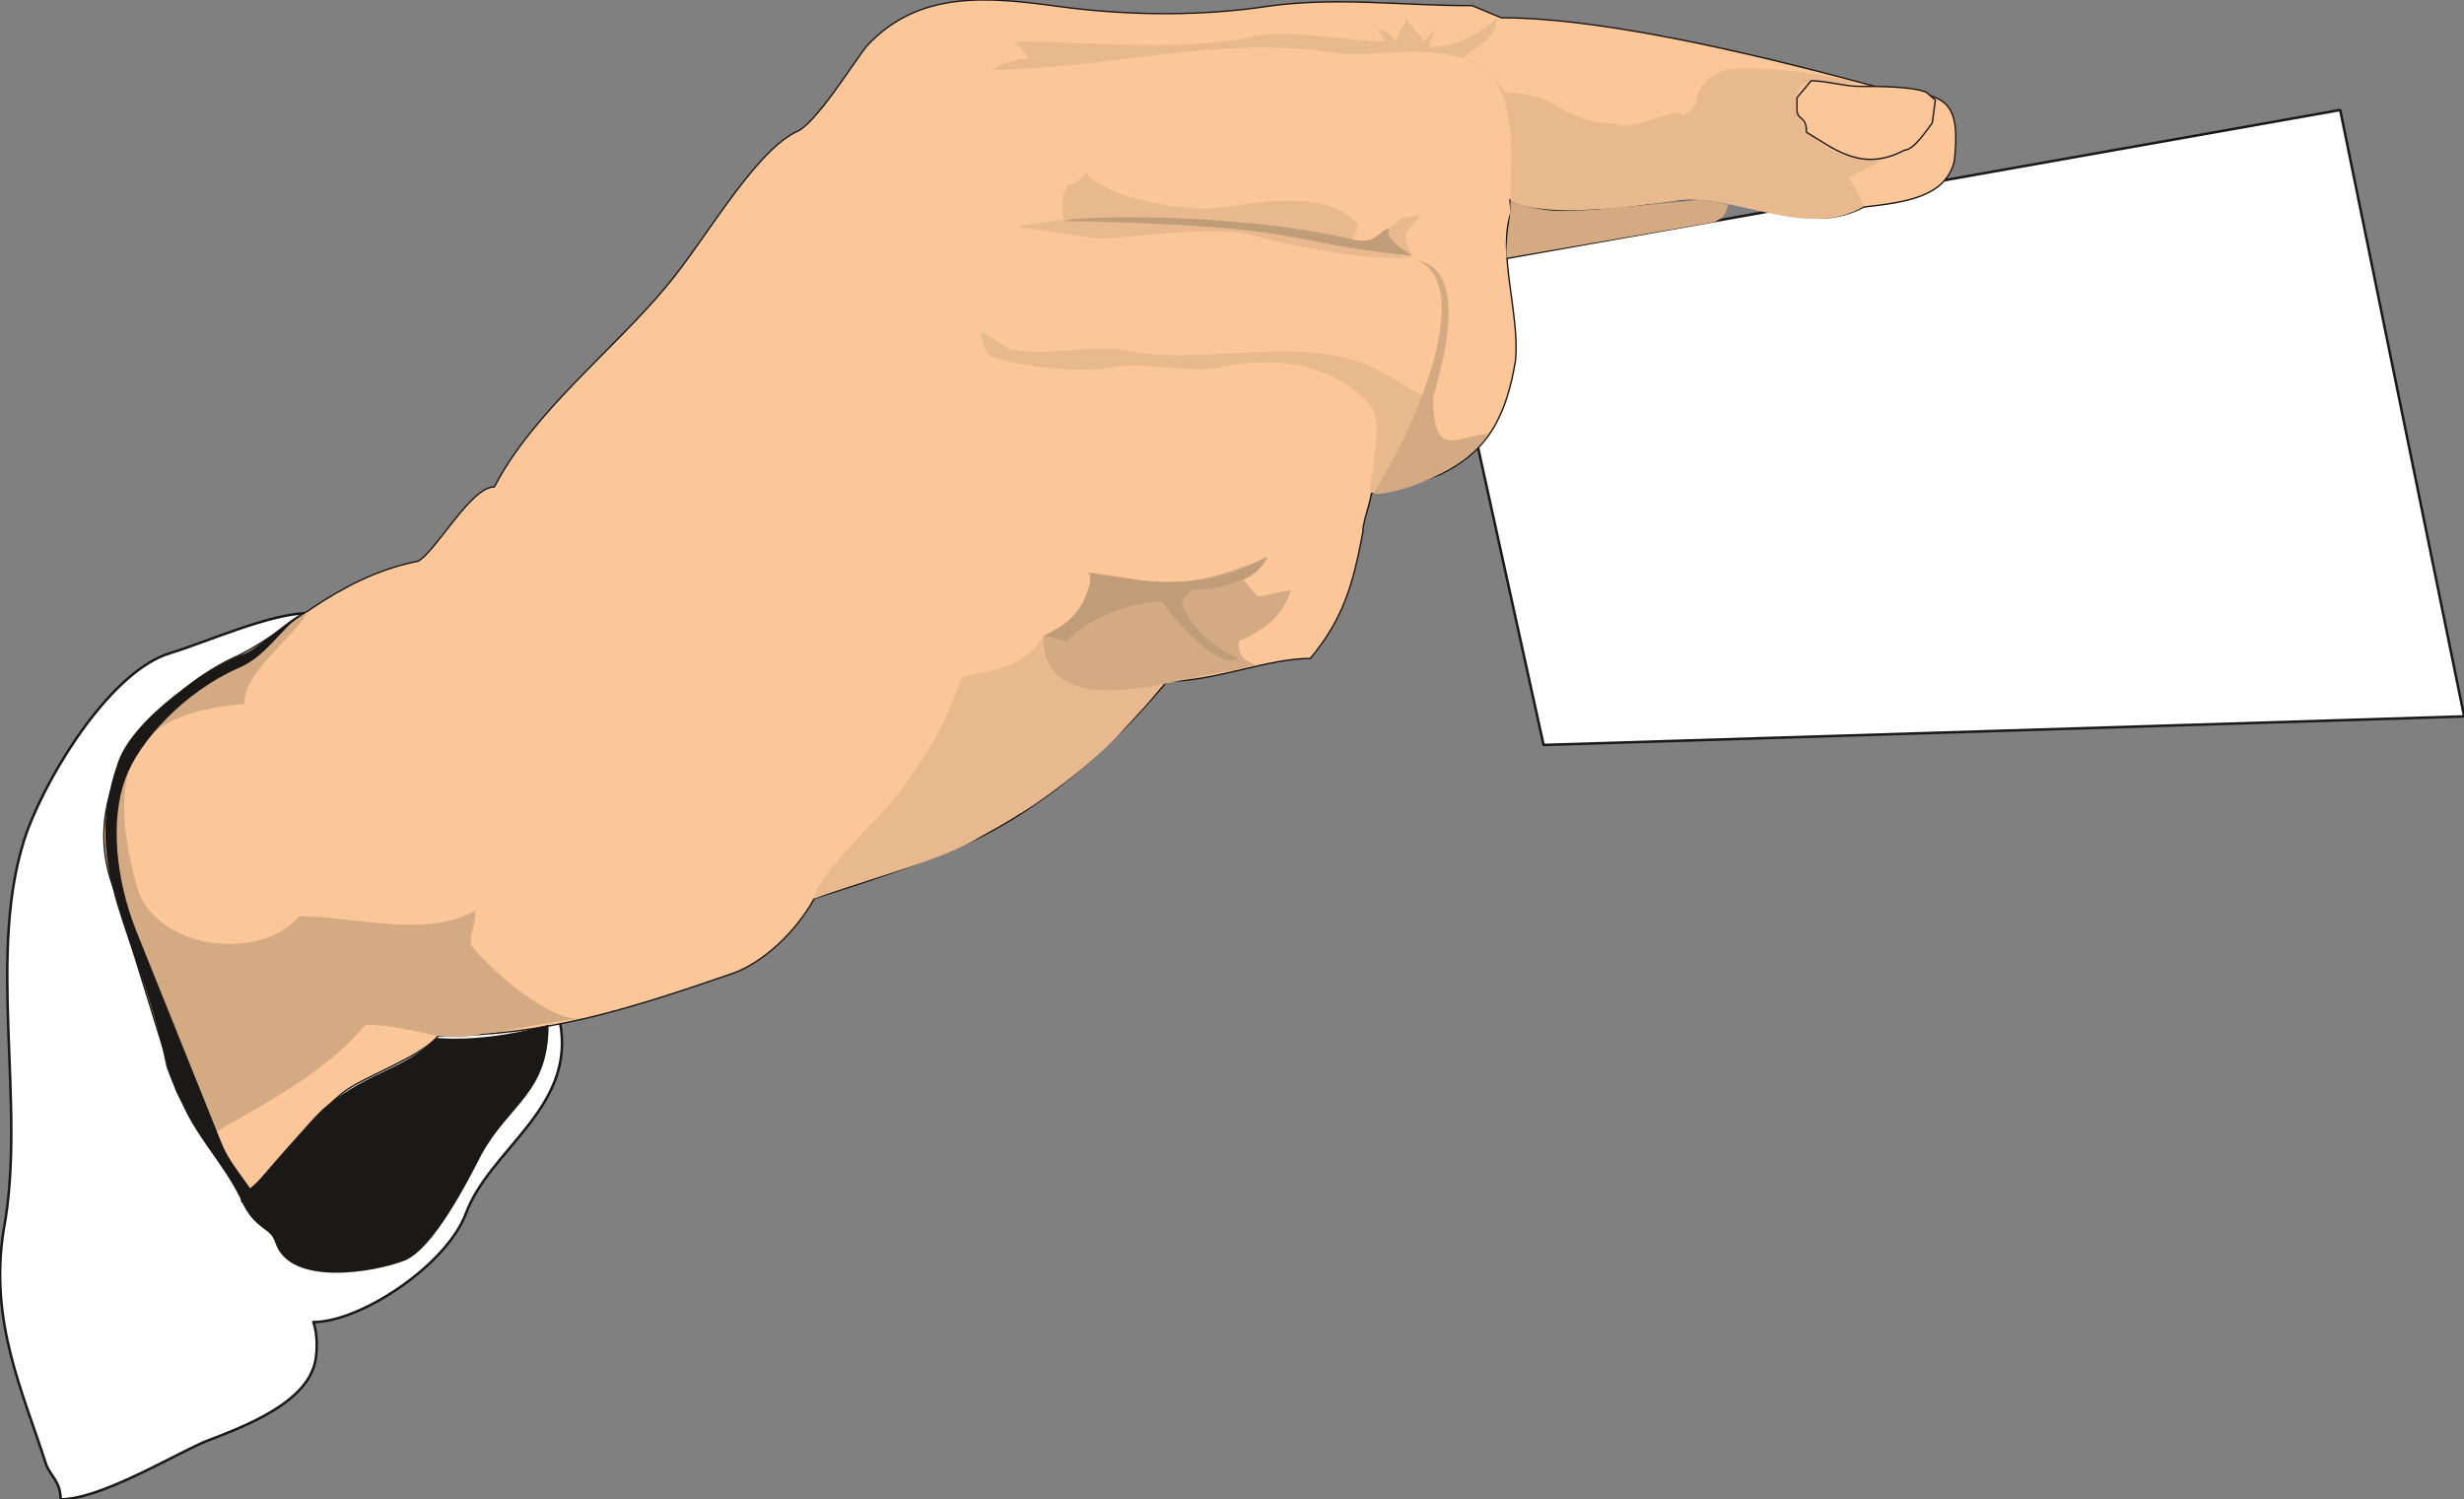 <svg xmlns="http://www.w3.org/2000/svg" xml:space="preserve" width="662.022" height="402.822" fill-rule="evenodd" stroke-linejoin="round" stroke-width="28.222" preserveAspectRatio="xMidYMid" version="1.2" viewBox="0 0 17516 10658"><rect x="0" y="0" width="17516" height="10658" fill="#808080" stroke="none"/><defs class="ClipPathGroup"><clipPath id="a" clipPathUnits="userSpaceOnUse"><path d="M0 0h17516v10658H0z"/></clipPath></defs><g class="SlideGroup"><g class="Slide" clip-path="url(#a)"><g class="Page"><g class="com.sun.star.drawing.ClosedBezierShape"><path fill="none" d="M-8 773h17536v9897H-8z" class="BoundingBox"/><path fill="#FFF" d="m16636 782-6407 1137 744 3377 6544-203-881-4311Zm0 0ZM2194 4359c-269 0-711 200-983 284-406 120-846 811-1016 1260-306 854 0 1951-170 2846-101 650 135 1138 305 1669 35 81 101 119 101 241 272 0 747-284 1016-406 206-82 681-242 780-526 33-81 33-247 0-328 338 0 948-406 1085-772 167-448 744-732 678-1301-69-488-206-976-373-1463-171-488-646-1182-1052-1385l-66-81c-104 0-206-38-305-38Z"/><path fill="none" stroke="#1B1918" stroke-linecap="round" stroke-width="18" d="m16636 782-6407 1137 744 3377 6544-203-881-4311ZM2194 4359c-269 0-711 200-983 284-406 120-846 811-1016 1260-306 854 0 1951-170 2846-101 650 135 1138 305 1669 35 81 101 119 101 241 272 0 747-284 1016-406 206-82 681-242 780-526 33-81 33-247 0-328 338 0 948-406 1085-772 167-448 744-732 678-1301-69-488-206-976-373-1463-171-488-646-1182-1052-1385l-66-81c-104 0-206-38-305-38Z"/></g><g class="com.sun.star.drawing.ClosedBezierShape"><path fill="none" d="M733-7h13177v8558H733z" class="BoundingBox"/><path fill="#FBC798" d="M2974 3989c134-81 373-528 541-528 271-528 849-975 1222-1425 272-322 610-935 915-1095 137-43 409-487 508-612C6533-76 7036-20 7519 45c536 73 1054 66 1491 0 490-70 967-3 1455-5l207 86c602 0 1542 178 2812 531 371 0 452 94 409 488-61 259-359 294-643 327-318 165-554 26-1052-48-256-38-574 58-741 61l-412 8c-61 0-272-44-312-74l10 86c-102 285 64 734 30 1062-68 406-204 650-544 810-137 43-310 130-480 130-13 94-61 198-61 279-69 366-137 611-373 895-305 0-679 163-1019 163-406 488-881 894-1389 1138-366 165-742 284-1118 406-137 247-371 457-577 531-777 269-1352 445-2096 445-137 162-533 287-683 408-206 166-544 569-714 773 0-204-406-610-473-816L805 6307c-271-732 337-1382 845-1626 374-162 714-570 1324-692Z"/><path fill="none" stroke="#1B1918" stroke-linecap="round" stroke-width="10" d="M2974 3989c134-81 373-528 541-528 271-528 849-975 1222-1425 272-322 610-935 915-1095 137-43 409-487 508-612C6533-76 7036-20 7519 45c536 73 1054 66 1491 0 490-70 967-3 1455-5l207 86c602 0 1542 178 2812 531 371 0 452 94 409 488-61 259-359 294-643 327-318 165-554 26-1052-48-256-38-574 58-741 61l-412 8c-61 0-272-44-312-74l10 86c-102 285 64 734 30 1062-68 406-204 650-544 810-137 43-310 130-480 130-13 94-61 198-61 279-69 366-137 611-373 895-305 0-679 163-1019 163-406 488-881 894-1389 1138-366 165-742 284-1118 406-137 247-371 457-577 531-777 269-1352 445-2096 445-137 162-533 287-683 408-206 166-544 569-714 773 0-204-406-610-473-816L805 6307c-271-732 337-1382 845-1626 374-162 714-570 1324-692Z"/></g><g class="com.sun.star.drawing.ClosedBezierShape"><path fill="none" d="M5789 132h7571v6258H5789z" class="BoundingBox"/><path fill="#E8B98E" d="M10737 1432c0-284 66-813-236-973-305-165-714-46-1022-84-803-129-1656 122-2436 122 69-38 168-81 272-81l-104-122c543 0 1222 81 1730-41 271-40 646 41 915 41l-66-81c66 0 102 40 135 81 0-41 68-119 68-162l135 162 68-81c0 40-35 81-35 122 173 0 340-82 477-203 0 162-170 203-238 284 101 0 238 163 304 244 404 0 379 216 785 216 36 84 468-132 468-54 33 0 101-78 101-78 0-125 99-221 234-254 249-16 561 17 881 89-145 101-426-145-409 208 99 239 323 355 595 355-33 44-183 89-216 127 33 44 101 163 101 201-406 246-950-119-1353-38-308 38-884 119-1154 0Zm0 0Zm-645 99c0 20-99 102-99 142 0 82 46 117 46 158-335 25-829-76-1134-158-305-78-1016 36-1107 23l-552-81c69-41 168-13 270-53l43 7c0-40-8-96-8-137s33-81 33-119c69 0 102-44 135-84 170 203 782 284 985 244 270-41 745-122 949 122 0 38-33 78-33 119l33 41c35 0 272-160 307-204l132-20Zm0 0Zm-353 1982c5-205 97-466 13-618-270-323-710-366-1083-284-203 43-541-39-747 0-236 43-676 0-881-82-33 0-66-122-66-160 66 0 170 120 236 120 239 40 576-38 780 0 541 122 1254-120 1761 122 102 43 272 162 373 203-45 223-254 557-386 699Zm0 0ZM7412 4532c-153 231-346 221-577 284-142 417-302 617-437 811-124 180-576 563-609 762 332-130 812-242 1117-404 137-82 356-201 475-285 191-134 437-322 610-518 53-61 233-241 269-323-305 69-869 122-848-327Z"/></g><g class="com.sun.star.drawing.ClosedBezierShape"><path fill="none" d="M752 1422h11533v6677H752z" class="BoundingBox"/><path fill="#D4AA83" d="M2181 4353c-35 124-472 443-442 651-645 56-1048 287-764 1305 134 448 881 529 1153 204 371 0 912 162 1252-41 0 81-35 163-35 244 167 203 541 528 779 528-134 0-589 104-690 104-305 84-496-63-836-63-305 368-810 609-1151 813-236-285-264-717-401-1067-423-1100-400-1423 142-2007 142-152 422-293 612-410 97-61 313-218 381-261Zm0 0Zm9895-2931c88 10 132 15 208 33-20 86-41 96-99 124l-1476 254c-8-127 33-272 28-396 249 76 371 78 742 40l597-55Zm0 0ZM7415 4523c-18 544 734 362 909 329l605-121c-69-38-125-48-125-170 168-79 305-160 373-363-68 0-170 40-238 40l-99-116c83-33 124-84 172-160-332 132-602 226-955 154-66-12-287-45-320-45 33 81-7 117-40 216-69 122-127 149-282 236Zm0 0Zm2342-1014c142 26 680-167 817-426-226 23-386 185-386-259 272-922-35-953-144-986 505 160-54 1346-287 1671Z"/></g><g class="com.sun.star.drawing.ClosedBezierShape"><path fill="none" d="M749 4356h3153v4694H749z" class="BoundingBox"/><path fill="#1B1918" d="M1732 8570c-112-254-287-426-409-665-18-36-130-267-145-346-178-892-613-1357-343-2129 102-325 671-704 910-785 99-41 312-249 414-289-171 121-267 314-470 396-381 170-701 518-798 785-112 304-63 726 76 1077l610 1517c46 114 119 198 201 317 170-142 409-477 541-584 321-256 557-261 783-485 239 18 518-15 798-94 0 488-277 559-478 925-104 203-343 670-546 752-206 81-819 193-921-133-33-101-127-81-223-259Z"/></g><g class="com.sun.star.drawing.ClosedBezierShape"><path fill="none" d="M12769 569h995v571h-995z" class="BoundingBox"/><path fill="#FBC798" d="M13216 614c-101 0-239-40-341-40l-101 121v83c0 81 68 40 68 162 186 110 390 291 695 128 69 0 166-153 199-194l22-163-66-56c-101-41-341-41-476-41Z"/><path fill="none" stroke="#1B1918" stroke-linecap="round" stroke-width="10" d="M13216 614c-101 0-239-40-341-40l-101 121v83c0 81 68 40 68 162 186 110 390 291 695 128 69 0 166-153 199-194l22-163-66-56c-101-41-341-41-476-41Z"/></g><g class="com.sun.star.drawing.ClosedBezierShape"><path fill="none" d="M7422 1545h2616v3152H7422z" class="BoundingBox"/><path fill="#C09C79" d="M7754 4074c441 82 847 120 1253-119-71 196-406 239-543 239l-66 81c66 203 239 325 406 407-134 81-439-242-541-407-204 0-542 122-679 285l-162-44c129-40 332-200 332-442Zm0 0Zm-190-2503c35-32 1177-73 2057 132 167 38 175-66 256-79-28 51 15 99 160 193-915-86-692-213-2473-246Z"/></g></g></g></g></svg>
